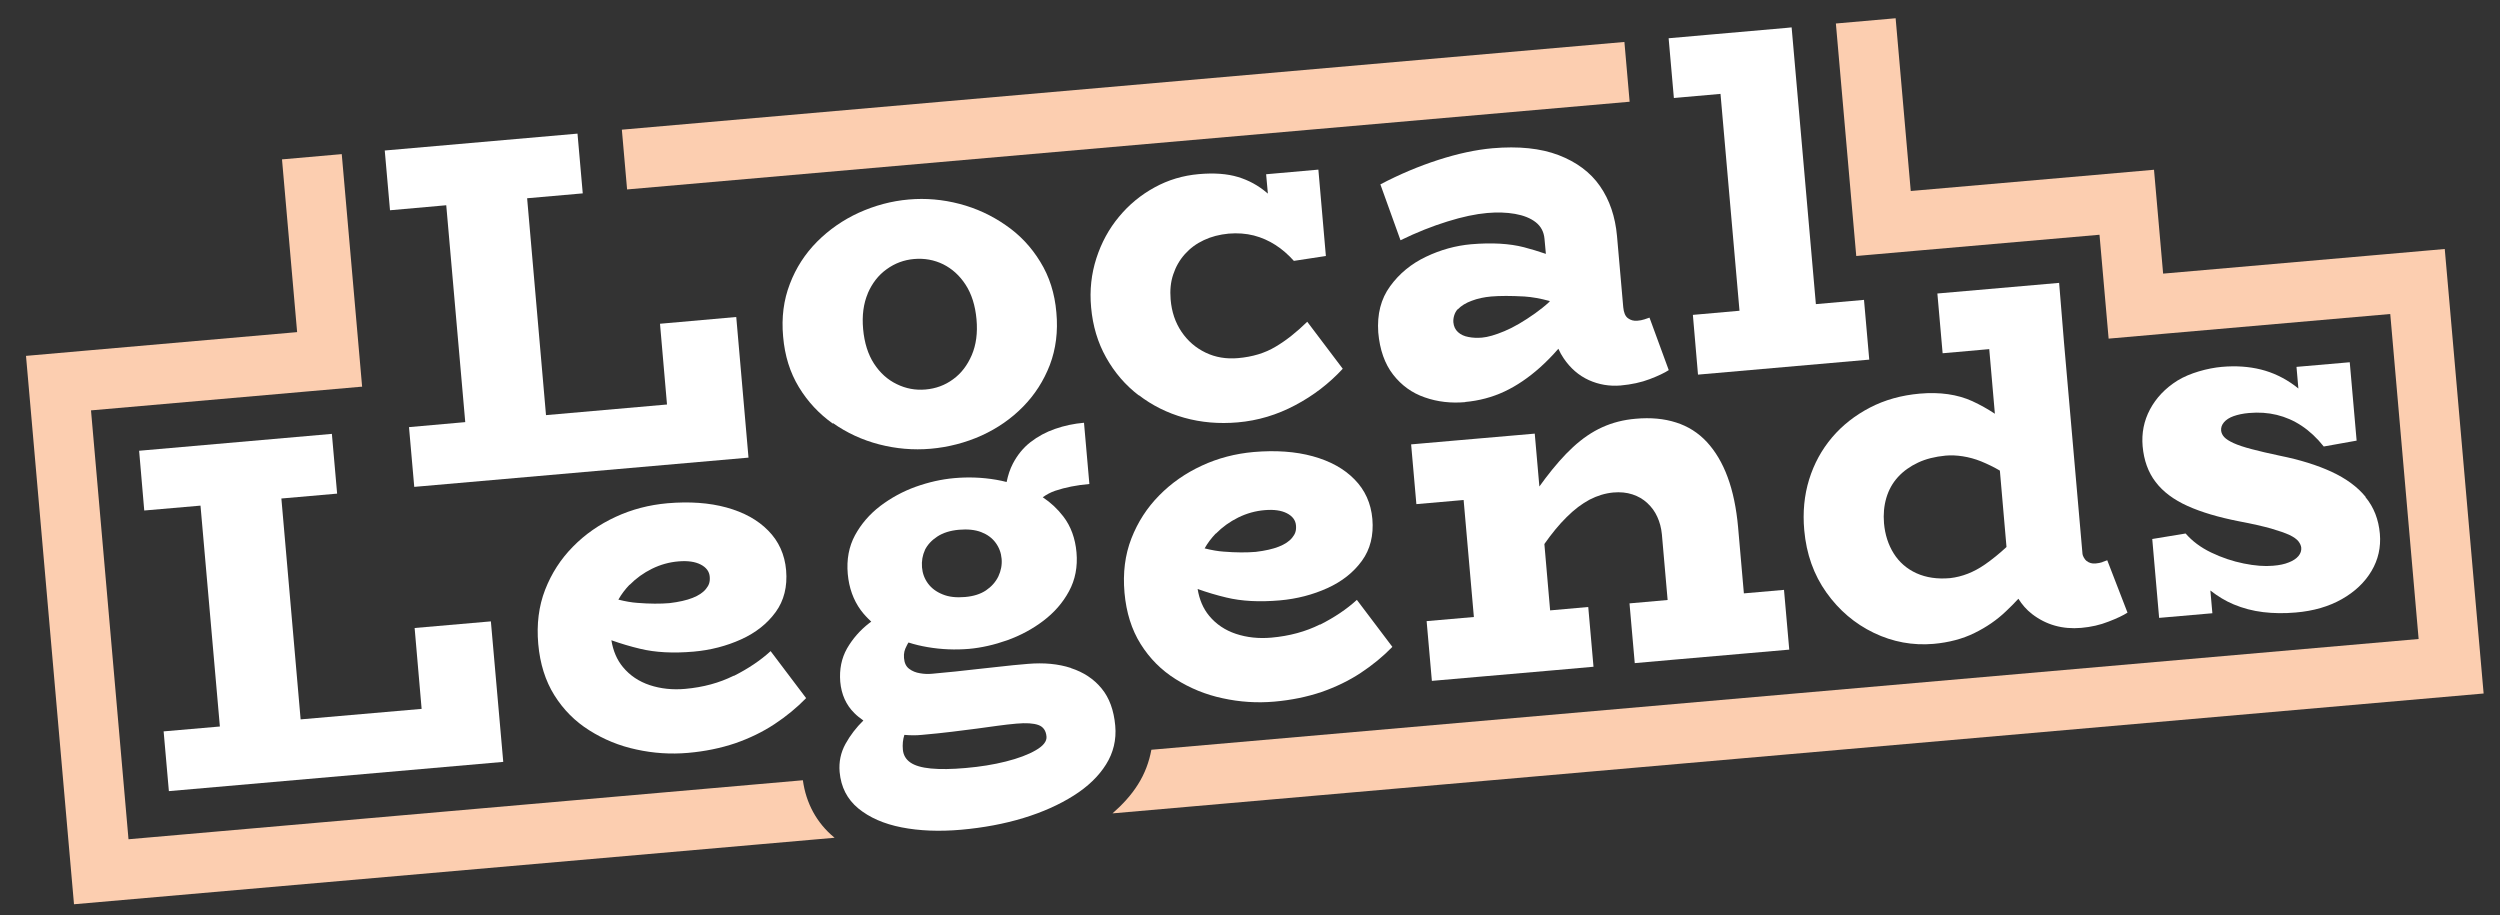 <?xml version="1.0" encoding="UTF-8"?>
<svg id="Layer_1" data-name="Layer 1" xmlns="http://www.w3.org/2000/svg" version="1.1" viewBox="0 0 2000 732.3">
  <rect x="0" y="0" width="2000" height="732.3" fill="#333333" stroke="none"/>
  <defs>
    <style>
      .cls-1 {
        fill: #fff;
      }

      .cls-1, .cls-2 {
        stroke-width: 0px;
      }

      .cls-2 {
        fill: #fcceb0;
      }
    </style>
  </defs>
  <path class="cls-1" d="M666.4,338.5c11.1,7.8,23.4,13.5,36.9,17,13.5,3.5,27.3,4.7,41.2,3.5s28-4.8,40.8-10.6c12.7-5.8,23.8-13.5,33.2-23.1s16.5-20.7,21.4-33.4c4.8-12.7,6.6-26.7,5.2-41.9-1.3-15.3-5.6-28.8-12.9-40.6-7.2-11.8-16.4-21.6-27.7-29.3-11.2-7.8-23.5-13.5-36.9-17-13.4-3.5-26.9-4.7-40.6-3.5-13.9,1.2-27.2,4.8-40,10.6-12.7,5.8-23.8,13.6-33.4,23.2-9.5,9.6-16.8,20.8-21.7,33.7-5,12.9-6.8,26.9-5.4,42.2,1.3,15.3,5.5,28.7,12.6,40.4,7.1,11.7,16.2,21.4,27.2,29.2ZM694.2,234.7c3.5-8.1,8.5-14.6,15.1-19.3,6.6-4.8,13.9-7.5,22-8.2,8.3-.7,16,.7,23.2,4.2,7.2,3.6,13.2,9,18,16.4,4.8,7.4,7.7,16.6,8.7,27.6,1,11-.3,20.5-3.8,28.7-3.5,8.1-8.4,14.6-14.9,19.3-6.5,4.8-13.9,7.5-22.1,8.2-8,.7-15.7-.7-23-4.3-7.3-3.5-13.4-9-18.2-16.4-4.8-7.4-7.7-16.6-8.7-27.6-1-11,.3-20.5,3.8-28.7Z"/>
  <path class="cls-1" d="M911,316.1c10.7,8.2,22.8,14.3,36.4,18.1,13.6,3.8,27.8,5,42.8,3.7,16.1-1.4,31.4-6,45.9-13.7,14.6-7.7,27.3-17.5,38.1-29.2l-28.4-37.6c-8.5,8.3-16.9,15-25.4,20-8.5,5.1-18.5,8.1-30,9.1-9.4.8-18-.6-25.9-4.4-7.9-3.8-14.3-9.3-19.3-16.7-5-7.4-7.9-16-8.7-25.9-.6-7.2,0-13.9,2.1-20,2-6.1,5.1-11.5,9.3-16.2,4.2-4.7,9.2-8.4,15.2-11.2,5.9-2.8,12.5-4.5,19.8-5.2,7.2-.6,13.9-.1,20.2,1.5,6.2,1.6,12,4.2,17.3,7.6,5.3,3.4,10.2,7.7,14.7,12.7l25.6-3.9-6-69.1-41.8,3.7,1.4,15.5c-.2-.2-.4-.4-.7-.6-6.9-5.9-14.6-10.1-23.2-12.7-8.6-2.6-19-3.4-31.4-2.3-12.6,1.1-24.4,4.6-35.3,10.6-11,6-20.5,13.8-28.5,23.5-8.1,9.7-14.1,20.8-18.1,33.2-4,12.4-5.5,25.5-4.2,39.4,1.3,14.7,5.3,28.1,12,40,6.7,12,15.4,22.1,26.1,30.3Z"/>
  <path class="cls-1" d="M1172,321.6c11.2-1,21.8-3.8,31.6-8.4,9.8-4.6,19.3-11.1,28.5-19.3,5-4.5,9.9-9.5,14.6-14.9,1.2,2.7,2.6,5.3,4.2,7.6,5.4,8,12.1,13.8,20.2,17.5,8,3.6,16.4,5,25.3,4.3,8.8-.8,16.6-2.5,23.4-5.1,6.8-2.6,11.8-5,15.2-7.2l-15.4-42c-1.1.4-2.4.8-4.1,1.4-1.7.6-3.6.9-5.8,1.1-2.7.2-5.1-.4-7.3-2-2.2-1.6-3.4-4.5-3.8-8.8l-5-57c-1.4-15.5-5.9-28.8-13.6-39.9-7.7-11.1-18.8-19.3-33.1-24.8-14.4-5.5-32-7.3-52.9-5.5-13.4,1.2-27.8,4.3-43.3,9.3-15.5,5-31,11.5-46.4,19.6l16.1,44.7c12.9-6.3,25.5-11.3,37.5-15,12.1-3.8,22.7-6,31.8-6.8,8-.7,15.5-.5,22.3.7,6.8,1.2,12.4,3.4,16.6,6.7,4.2,3.3,6.5,7.7,7,13.3l1.1,12c-5.9-2-11.7-3.8-17.5-5.3-11.6-3-25.7-3.8-42.3-2.4-12.3,1.1-24.4,4.4-36.1,10-11.8,5.6-21.4,13.5-28.7,23.6-7.4,10.1-10.5,22.4-9.5,36.9,1.2,13.9,5.2,25.2,11.9,33.8,6.7,8.6,15.1,14.7,25.3,18.2,10.2,3.6,21,4.8,32.5,3.8ZM1166.3,247.4c2.7-2.8,6.4-5.1,11.1-6.8,4.7-1.8,9.9-2.9,15.5-3.4,7-.6,15.9-.6,26.7,0,6.1.4,12.8,1.6,20.1,3.6v.5c-3.8,3.5-7.7,6.6-11.5,9.3-9,6.4-17.2,11.2-24.6,14.3-7.4,3.1-13.4,4.8-18,5.2-3.8.3-7.3.2-10.8-.5-3.4-.6-6.2-1.9-8.4-3.9-2.2-2-3.4-4.6-3.7-7.8s.8-7.8,3.5-10.6Z"/>
  <polygon class="cls-1" points="589 253.6 528 259 533.6 323.6 436.8 332.1 421.7 158.6 466.2 154.7 462 106.9 307.8 120.4 312 168.2 357 164.2 372.2 337.7 327.2 341.7 331.4 389.5 598.8 366.1 589 253.6"/>
  <polygon class="cls-1" points="1491.2 239.9 1452.7 243.3 1433.3 21.9 1429.3 22.3 1372.3 27.3 1334.9 30.6 1339.1 78.4 1376.4 75.1 1391.6 248.6 1354.3 251.9 1358.4 299.7 1495.4 287.7 1491.2 239.9"/>
  <polygon class="cls-1" points="337.3 567.1 240.5 575.5 225.1 398.8 269.7 394.9 265.5 347.1 111.3 360.6 115.4 408.4 160.4 404.5 175.9 581.2 130.9 585.1 135.1 632.9 402.6 609.5 392.7 497.1 331.7 502.4 337.3 567.1"/>
  <path class="cls-1" d="M586.9,540.6c-11.4,5.7-24.3,9.2-38.7,10.5-10.2.9-19.6-.1-28.4-3-8.7-2.9-15.9-7.7-21.5-14.5-4.8-5.8-7.8-12.9-9.2-21.4,7.6,2.7,15.3,5,22.9,6.8,12.3,3,26.6,3.7,42.9,2.3,13.6-1.2,26.3-4.5,38-9.8,11.7-5.3,20.9-12.6,27.6-21.8,6.7-9.2,9.5-20.4,8.4-33.5-1.1-12.6-5.9-23.2-14.3-31.7-8.4-8.6-19.6-14.7-33.4-18.5-13.8-3.8-29.6-4.9-47.2-3.4-14.7,1.3-28.6,4.9-41.5,10.9-13,6-24.4,13.9-34.1,23.8-9.8,9.9-17.2,21.4-22.3,34.5-5.1,13.1-6.9,27.6-5.5,43.4s5.7,29.5,12.9,41c7.2,11.5,16.5,20.9,28,28.1,11.4,7.2,23.9,12.4,37.6,15.3,13.6,3,27.4,3.9,41.3,2.7,13.7-1.2,26.2-3.8,37.8-7.7,11.5-4,22-9.1,31.4-15.3,9.4-6.2,17.9-13.2,25.3-20.8l-28.4-37.6c-8.2,7.5-18.1,14.1-29.4,19.8ZM503.7,467.9c5.2-5.3,11.2-9.6,17.9-12.9,6.7-3.3,13.8-5.3,21.3-5.9,7.2-.6,13.1.2,17.6,2.5,4.5,2.3,7,5.6,7.3,9.9s-.7,6.7-3,9.6c-2.3,2.9-5.9,5.3-10.7,7.2-4.8,1.9-11,3.3-18.5,4.2-7.2.6-15.8.6-25.7-.2-4.5-.3-9.6-1.2-15.2-2.6,2.4-4.3,5.4-8.2,8.9-11.9Z"/>
  <path class="cls-1" d="M856.8,534.4c-10.1-3.3-21.6-4.4-34.5-3.3-8.3.7-15.7,1.4-22.3,2.2-6.5.7-12.7,1.4-18.4,2-5.7.6-11.5,1.3-17.2,1.9-5.7.6-12,1.2-18.7,1.8-3.2.3-6.5.2-9.7-.4-3.3-.5-6.2-1.7-8.6-3.5-2.5-1.8-3.9-4.7-4.2-8.7s.4-6.5,2.2-9.9c.4-.9.9-1.7,1.4-2.5,4.9,1.6,10,2.8,15.3,3.7,11.1,1.9,22.1,2.3,33.1,1.4,9.9-.9,20.1-3.2,30.6-6.9,10.5-3.8,20.1-8.9,28.8-15.5,8.7-6.6,15.6-14.4,20.6-23.7,5-9.2,7-19.6,6-31.1-1-11.2-4.5-20.9-10.6-28.8-4.6-6-10.1-11.1-16.4-15.3,3.1-2.2,6.4-4,10-5.2,8-2.7,17.1-4.5,27.3-5.4l-4.3-49c-8,.7-15.7,2.3-23.1,4.9-7.3,2.5-13.9,6.1-19.7,10.6-5.8,4.5-10.5,10.3-14.1,17.2-2.3,4.4-3.9,9.3-5,14.7-2.7-.7-5.5-1.3-8.4-1.8-11.1-1.9-22.3-2.3-33.5-1.3-10.2.9-20.4,3.2-30.8,6.9-10.3,3.7-19.8,8.9-28.4,15.4-8.6,6.6-15.3,14.4-20.2,23.4-4.9,9.1-6.8,19.4-5.8,30.9,1,11.2,4.5,20.9,10.4,29,2.5,3.4,5.4,6.4,8.4,9.2-.5.4-1,.7-1.5,1.1-7.5,5.8-13.4,12.6-17.9,20.4-4.4,7.8-6.2,16.7-5.4,26.6.9,10.2,4.7,18.6,11.3,25.1,2.2,2.2,4.6,4.1,7.2,5.9-5.7,5.6-10.5,11.8-14.3,18.7-3.8,6.9-5.4,14.4-4.7,22.5,1.1,12.1,6,21.7,14.9,29.1,8.9,7.3,20.4,12.4,34.7,15.2,14.3,2.8,30.1,3.4,47.5,1.9,17.9-1.6,34.6-4.7,50-9.4,15.4-4.7,28.7-10.7,40.1-17.9,11.4-7.2,20-15.5,25.9-24.9,5.9-9.4,8.4-19.8,7.4-31-1.1-12.3-4.7-22.3-10.9-29.8-6.2-7.6-14.4-13-24.5-16.3ZM739.9,440c2.1-4.2,5.4-7.8,10-10.8,4.6-3,10.4-4.8,17.3-5.4s12.9,0,17.8,1.9c4.9,1.9,8.7,4.7,11.5,8.5,2.8,3.8,4.4,8.1,4.8,12.9.4,4.8-.5,9.5-2.6,14-2.2,4.5-5.5,8.2-9.9,11.2-4.5,3-10,4.7-16.7,5.3-7,.6-13,0-18-2.1-5-2-8.9-4.9-11.7-8.7-2.8-3.8-4.4-8.1-4.8-12.9-.4-5.1.4-9.7,2.4-14ZM828.6,600.2c-6,3.5-14,6.5-23.9,9-9.9,2.5-20.6,4.2-32.1,5.2-11.2,1-20.5,1.1-27.9.4-7.3-.7-12.8-2.3-16.4-4.8-3.6-2.5-5.6-5.9-6-10.2-.4-4.2,0-8.2,1.2-11.9,4.6.4,9.3.5,14,0,8.8-.8,16.9-1.6,24.1-2.5,7.2-.9,13.8-1.8,19.8-2.5,6-.8,11.6-1.6,16.8-2.3,5.2-.7,10.2-1.3,15-1.7,7.8-.7,13.6-.3,17.5,1.1,3.9,1.4,6.1,4.5,6.5,9.3.3,3.7-2.5,7.4-8.6,10.9Z"/>
  <path class="cls-1" d="M1055.9,499.6c-11.4,5.7-24.3,9.2-38.7,10.5-10.2.9-19.6-.1-28.4-3-8.7-2.9-15.9-7.7-21.5-14.5-4.8-5.8-7.8-12.9-9.2-21.4,7.6,2.7,15.3,5,22.9,6.8,12.3,3,26.6,3.7,42.9,2.3,13.6-1.2,26.3-4.5,38-9.8,11.7-5.3,20.9-12.6,27.6-21.8,6.7-9.2,9.5-20.4,8.4-33.5-1.1-12.6-5.9-23.2-14.3-31.7-8.4-8.6-19.6-14.7-33.4-18.5-13.8-3.8-29.6-4.9-47.2-3.4-14.7,1.3-28.6,4.9-41.5,10.9-13,6-24.4,13.9-34.1,23.8-9.8,9.9-17.2,21.4-22.3,34.5-5.1,13.1-6.9,27.6-5.5,43.4,1.4,15.8,5.7,29.5,12.9,41,7.2,11.5,16.5,20.9,28,28.1,11.4,7.2,23.9,12.4,37.6,15.3,13.6,3,27.4,3.9,41.3,2.7,13.7-1.2,26.2-3.8,37.8-7.7,11.5-4,22-9.1,31.4-15.3,9.4-6.2,17.9-13.2,25.3-20.8l-28.4-37.6c-8.2,7.5-18.1,14.1-29.4,19.8ZM972.7,426.9c5.2-5.3,11.2-9.6,17.9-12.9,6.7-3.3,13.8-5.3,21.3-5.9,7.2-.6,13.1.2,17.6,2.5,4.5,2.3,7,5.6,7.3,9.9s-.7,6.7-3,9.6c-2.3,2.9-5.9,5.3-10.7,7.2-4.8,1.9-11,3.3-18.5,4.2-7.2.6-15.8.6-25.7-.2-4.5-.3-9.6-1.2-15.2-2.6,2.4-4.3,5.4-8.2,8.9-11.9Z"/>
  <path class="cls-1" d="M1390.5,422c-1.4-15.5-4.2-29-8.4-40.3-4.2-11.4-9.8-20.7-16.6-28.1-6.9-7.4-15.1-12.6-24.6-15.6-9.6-3.1-20.4-4.1-32.4-3-9.6.8-18.6,3.1-26.7,6.8-8.2,3.7-15.9,9-23.3,15.8-7.4,6.8-14.8,15.3-22.3,25.2-1.5,2.1-3.1,4.2-4.7,6.4l-3.7-42.3-14.9,1.3-46.2,4-37.8,3.3,4.2,47.8,37.8-3.3,8.2,93.6-37.8,3.3,4.2,47.8,37.8-3.3,61-5.3,30.5-2.7-4.2-47.8-30.5,2.7-4.6-53.1c5.9-8.4,11.8-15.6,17.8-21.5,6.1-6.1,12.2-10.7,18.4-14,6.2-3.2,12.5-5.1,18.9-5.7,5.6-.5,10.7,0,15.3,1.5,4.6,1.5,8.6,3.8,11.9,6.9,3.4,3.1,6.1,6.8,8,11,2,4.3,3.2,9,3.7,14l4.6,52.6-30.5,2.7,4.2,47.8,30.5-2.7,61-5.3,32.1-2.8-4.2-47.8-32.1,2.8-4.6-52.6Z"/>
  <path class="cls-1" d="M1682,449.7c-1.6.5-3.4.9-5.6,1.1-2.7.2-5-.4-7.1-2-2-1.6-3.2-4.5-3.3-5.6l-14.8-169.2-3.9-47.7-97.4,8.5,4.2,47.8,37.3-3.3,4.5,51.7c-5.6-3.7-11.6-7.1-18.1-10.1-11.9-5.4-25.9-7.4-42-6-14.7,1.3-28,5-39.9,11.2-11.9,6.2-22,14.1-30.3,23.9-8.3,9.8-14.4,21-18.3,33.6-3.9,12.6-5.2,26.2-3.9,40.6,1.7,19,7.6,35.6,17.7,49.8,10.1,14.2,22.8,25,38,32.3,15.2,7.3,31.1,10.2,47.7,8.8,12.3-1.1,23.3-4,32.8-8.7,9.6-4.7,18-10.5,25.2-17.4,3.5-3.3,6.8-6.6,9.9-10,2.9,4.6,6.5,8.8,10.9,12.2,11.3,8.7,24.4,12.4,39.4,11.1,7.8-.7,15-2.3,21.8-5,6.8-2.6,11.8-5,15.2-7.2l-16.2-41.9c-1,.4-2.4.8-3.9,1.4ZM1587.9,451.6c-8.9,6.2-18.2,9.8-27.8,10.9-10.2.9-19.1-.4-26.9-3.9-7.7-3.5-13.8-8.8-18.2-15.8-4.4-7-7-15.1-7.8-24.2-.6-7.2,0-14,1.9-20.4,1.9-6.4,5-11.9,9.3-16.6,4.3-4.7,9.6-8.5,16-11.5,6.3-3,13.7-4.8,22-5.6s18.9.7,28.5,4.6c5.1,2.1,10.1,4.5,15,7.4l5.3,61.1c-5.6,5.2-11.4,9.9-17.4,14.1Z"/>
  <path class="cls-1" d="M1892.5,397.5c-6.6-8.1-15.7-14.7-27.3-20.1-11.5-5.3-25.3-9.6-41.2-12.8-9.1-1.9-16.6-3.7-22.7-5.3-6.1-1.6-10.9-3.2-14.4-4.8-3.5-1.6-6-3.2-7.5-4.8-1.5-1.6-2.3-3.4-2.5-5.2-.2-2.4.5-4.6,2.3-6.7,1.7-2,4.3-3.7,7.7-4.9,3.4-1.2,7.5-2.1,12.3-2.5,7.8-.7,15.2-.2,22.2,1.5,7,1.7,13.7,4.6,20,8.8,6.3,4.2,12.2,9.7,17.6,16.5l26.3-4.7-5.5-62.7-42.6,3.7,1.5,17.3c-.9-.8-1.9-1.5-2.8-2.2-8.5-6.3-17.6-10.6-27.2-13-9.7-2.4-20.1-3.1-31.3-2.1s-25.7,4.9-35.5,11c-9.7,6.1-17,13.8-21.9,23-4.9,9.2-6.8,19-5.9,29.5,1,11.2,4.4,20.8,10.4,28.6,5.9,7.8,14.5,14.2,25.6,19.2,11.1,5,24.7,9,40.9,12.2,10.7,2,19.3,4,25.8,5.8,6.5,1.9,11.4,3.6,14.8,5.2,3.4,1.6,5.7,3.3,7.1,5,1.4,1.8,2.1,3.5,2.3,5.1.2,2.4-.5,4.6-2.2,6.7-1.7,2-4.3,3.8-7.7,5.1-3.4,1.4-7.6,2.3-12.7,2.7-6.7.6-14.5,0-23.4-1.8-8.9-1.8-17.6-4.7-26.1-8.8-8.5-4.1-15.2-9.2-20.4-15.2l-26.7,4.4,5.5,63.1,42.6-3.7-1.6-18.2c5.9,4.6,12.1,8.4,18.6,11.1,7.4,3.1,15.3,5.2,23.6,6.2,8.3,1,17,1.1,26.1.3,14.2-1.2,26.5-4.8,36.9-10.7,10.4-5.9,18.3-13.4,23.7-22.5,5.4-9.1,7.6-19,6.7-29.7-1-11.5-4.8-21.3-11.5-29.4Z"/>
  <g>
    <path class="cls-2" d="M642.3,624.2l-539.5,47.2-30-343.1,169.1-14.8,46.8-4.1h1c0,0-16.3-186.1-16.3-186.1l-47.8,4.2,12.1,138.2-169.1,14.8-47.8,4.2,4.2,47.8,30,343.1,4.2,47.8h0s608.5-53.2,608.5-53.2c-.1,0-.2-.2-.4-.3-14-11.6-22.5-27.4-25-45.7Z"/>
    <path class="cls-2" d="M1908,203.4l-177.5,15.5-7.3-83.1-47.8,4.2-146.8,12.8-12.1-138.2-47.8,4.2,12.1,138.2,4.2,47.8,47.8-4.2,146.8-12.8,3.1,35.3,4.2,47.8,47.8-4.2,177.5-15.5,22.7,260-1013.8,88.6c-1.8,9.7-5.2,19-10.7,27.7-5.3,8.5-12.3,16.1-20.4,23.2l1096.9-95.9h0s-4.2-47.8-4.2-47.8l-22.7-260-4.2-47.8-47.8,4.2Z"/>
    <rect class="cls-2" x="498" y="68.6" width="805.1" height="48" transform="translate(-4.6 78.8) rotate(-5)"/>
  </g>
</svg>